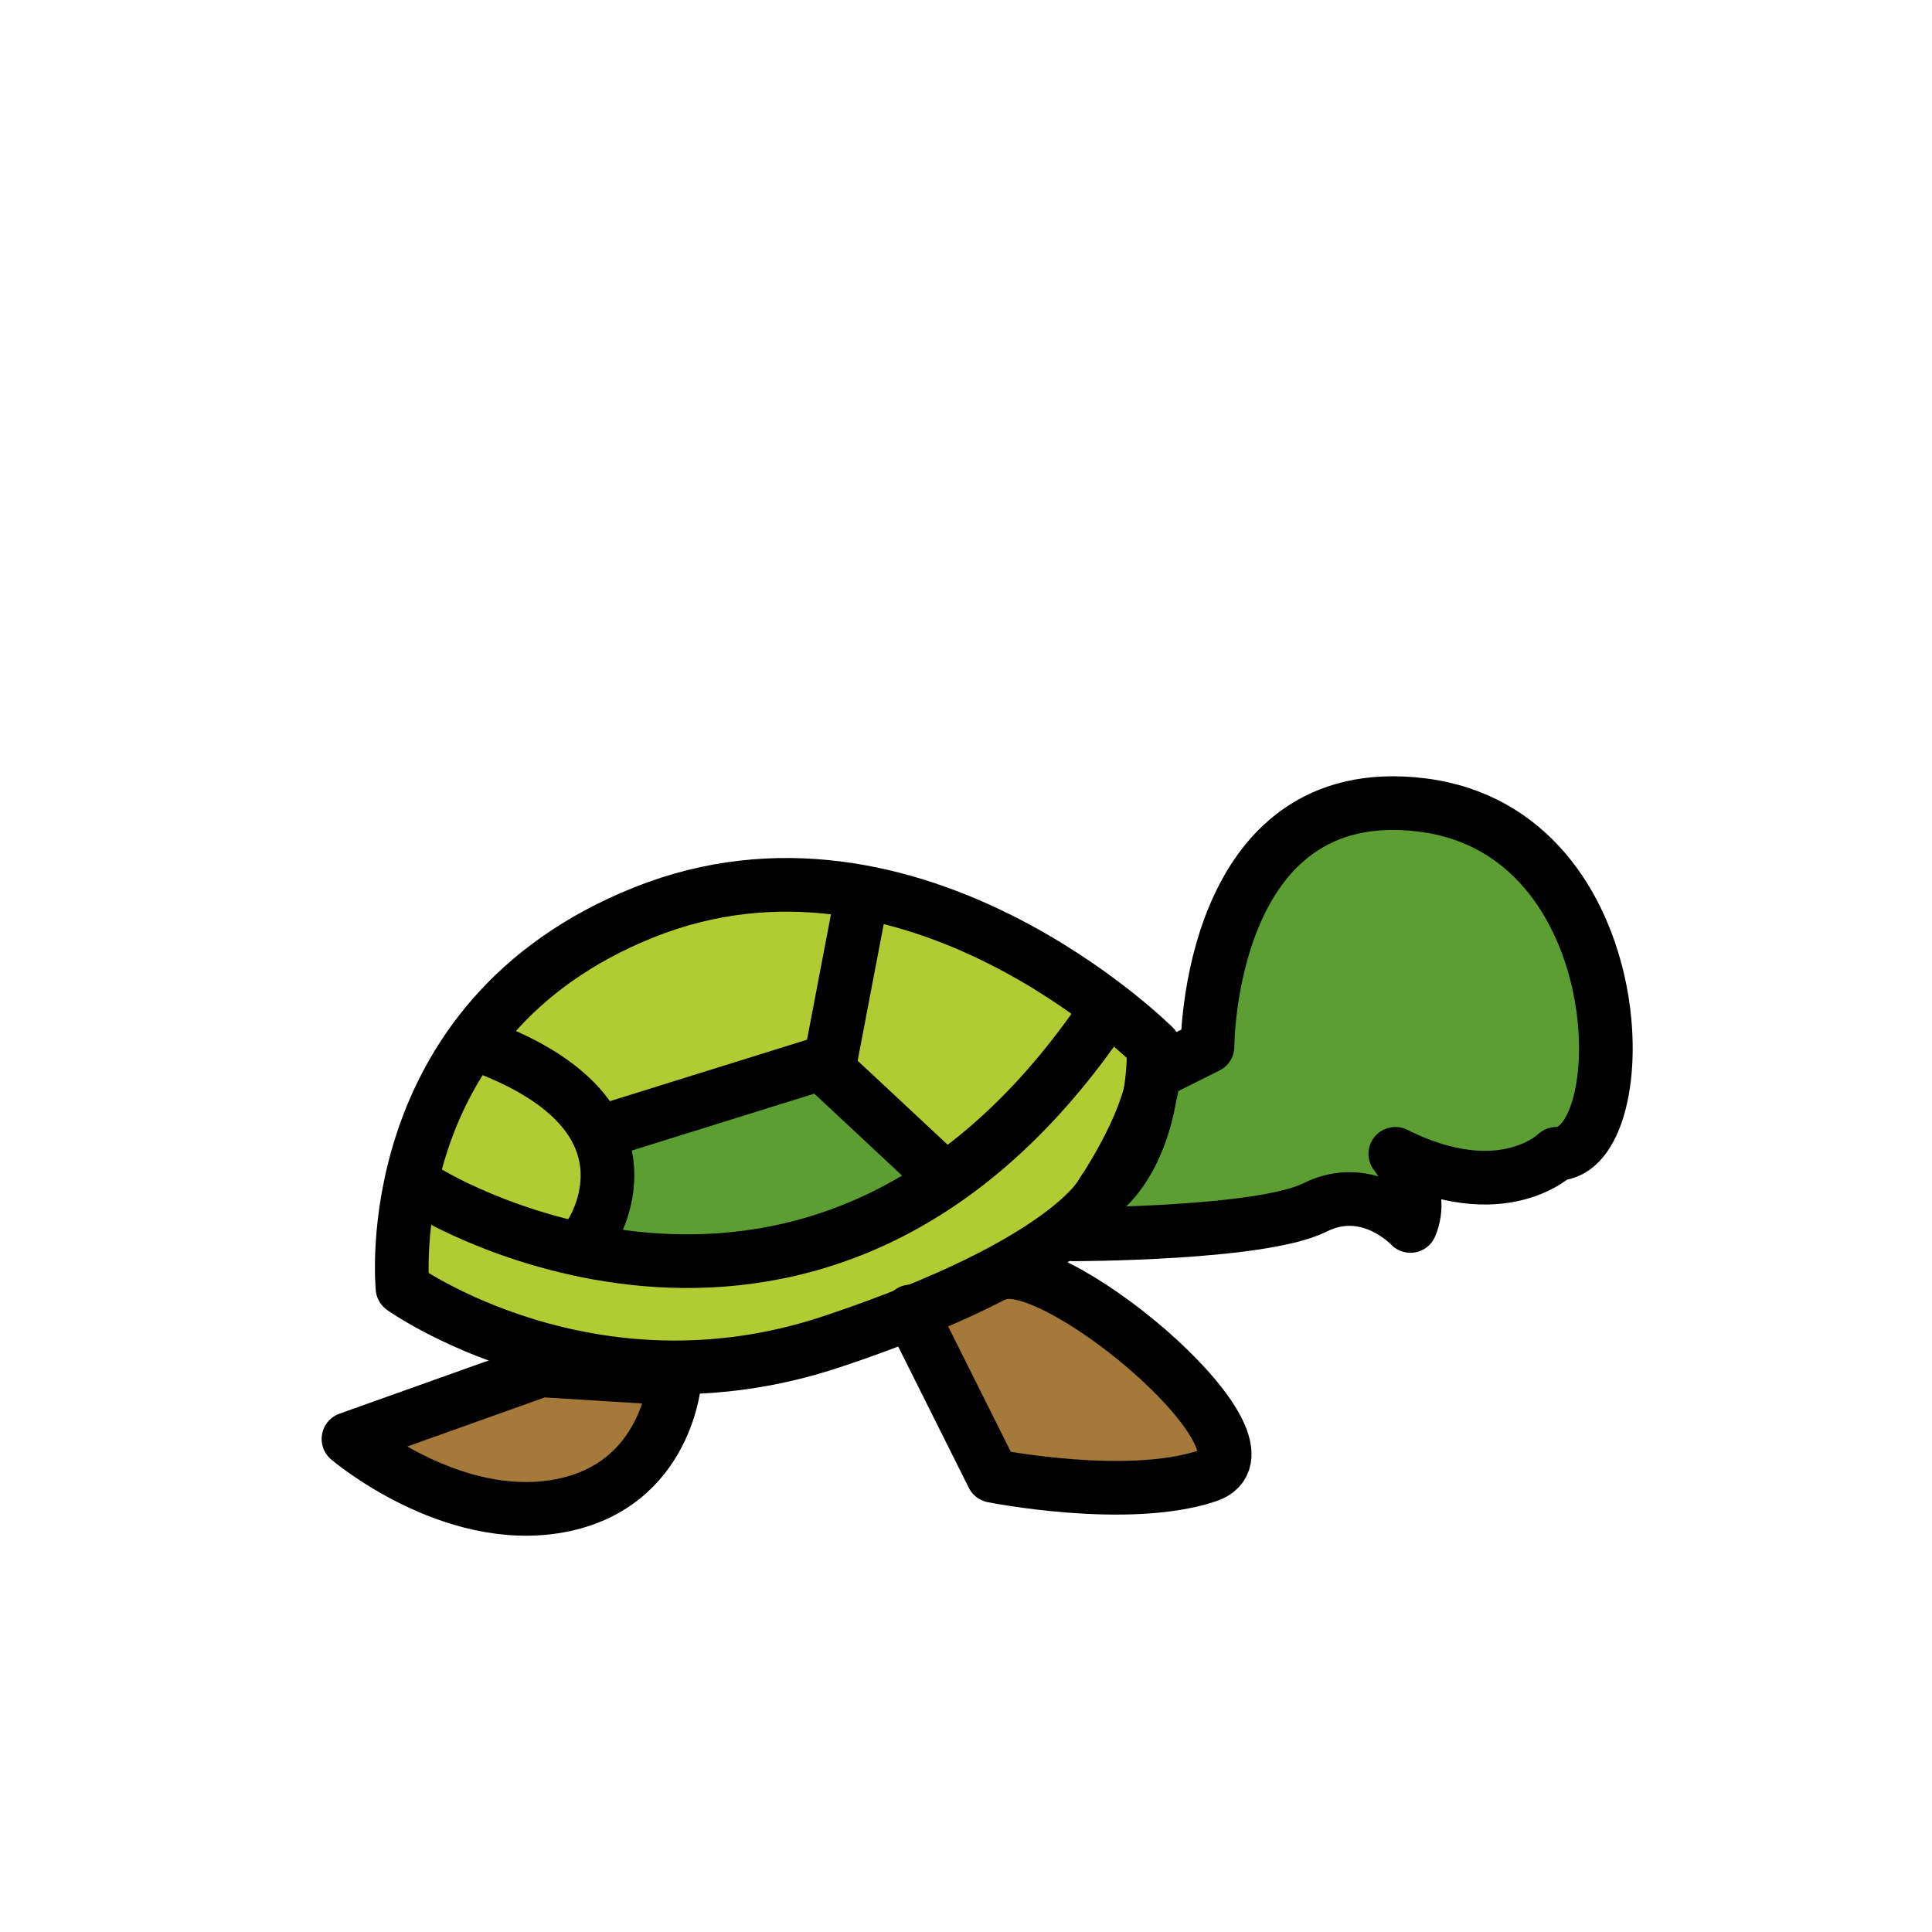 <svg id="emoji" viewBox="0 0 72 72" xmlns="http://www.w3.org/2000/svg">
  <g id="color">
    <path fill="#5C9E31" stroke="#5C9E31" stroke-miterlimit="10" d="M40,46c0,0,7,0,9-1s3.562,0.688,3.562,0.688 C53.125,44.375,52,43,52,43c4,2,6,0,6,0c3,0,3-12-5-13s-8,9-8,9l-2,1C43,40,43,42,40,46z"/>
    <path fill="#B1CC33" stroke="none" d="M43,39c0,0-9-9-19-5s-9,14-9,14s7,5,16,2s10.125-5.625,10.125-5.625S43,43,43,39"/>
    <path fill="#A57939" stroke="none" d="M20.16,51.067l-7.173,2.559c0,0,3.806,3.243,7.86,2.493s4.303-4.742,4.303-4.742 L20.16,51.067"/>
    <path fill="#A57939" stroke="none" d="M33.938,48.875L37,55c0,0,5,1,8,0s-5.375-8.125-7.688-7.562"/>
    <path fill="#5C9E31" stroke="#5C9E31" stroke-miterlimit="10" d="M30.945,39.523L23,42c0,0,0,2-1,4s11,1,13-2L30.945,39.523z"/>
  </g>
  <g id="hair"/>
  <g id="skin"/>
  <g id="skin-shadow"/>
  <g id="line">
    <path fill="none" stroke="#000000" stroke-linecap="round" stroke-linejoin="round" stroke-miterlimit="10" stroke-width="2" d="M40,46c0,0,7,0,9-1s3.562,0.688,3.562,0.688C53.125,44.375,52,43,52,43c4,2,6,0,6,0c3,0,3-12-5-13s-8,9-8,9l-2,1 C43,40,43,42,40,46z"/>
    <path fill="none" stroke="#000000" stroke-linecap="round" stroke-linejoin="round" stroke-miterlimit="10" stroke-width="2" d="M43,39c0,0-9-9-19-5s-9,14-9,14s7,5,16,2s10.125-5.625,10.125-5.625S43,43,43,39"/>
    <path fill="none" stroke="#000000" stroke-linecap="round" stroke-linejoin="round" stroke-miterlimit="10" stroke-width="2" d="M16,44.466c0,0,14.423,8.827,25-6.466"/>
    <path fill="none" stroke="#000000" stroke-linecap="round" stroke-linejoin="round" stroke-miterlimit="10" stroke-width="2" d="M22,46c0,0,3-4.375-4-7"/>
    <polyline fill="none" stroke="#000000" stroke-linecap="round" stroke-linejoin="round" stroke-miterlimit="10" stroke-width="2" points="23,42 30.945,39.523 32,34"/>
    <line x1="34.75" x2="31" y1="43.5" y2="40" fill="none" stroke="#000000" stroke-linecap="round" stroke-linejoin="round" stroke-miterlimit="10" stroke-width="2"/>
    <path fill="none" stroke="#000000" stroke-linecap="round" stroke-linejoin="round" stroke-miterlimit="10" stroke-width="2" d="M20.16,51.067l-7.173,2.559c0,0,3.806,3.243,7.86,2.493s4.303-4.742,4.303-4.742L20.16,51.067"/>
    <path fill="none" stroke="#000000" stroke-linecap="round" stroke-linejoin="round" stroke-miterlimit="10" stroke-width="2" d="M33.938,48.875L37,55c0,0,5,1,8,0s-5.375-8.125-7.688-7.562"/>
  </g>
</svg>
